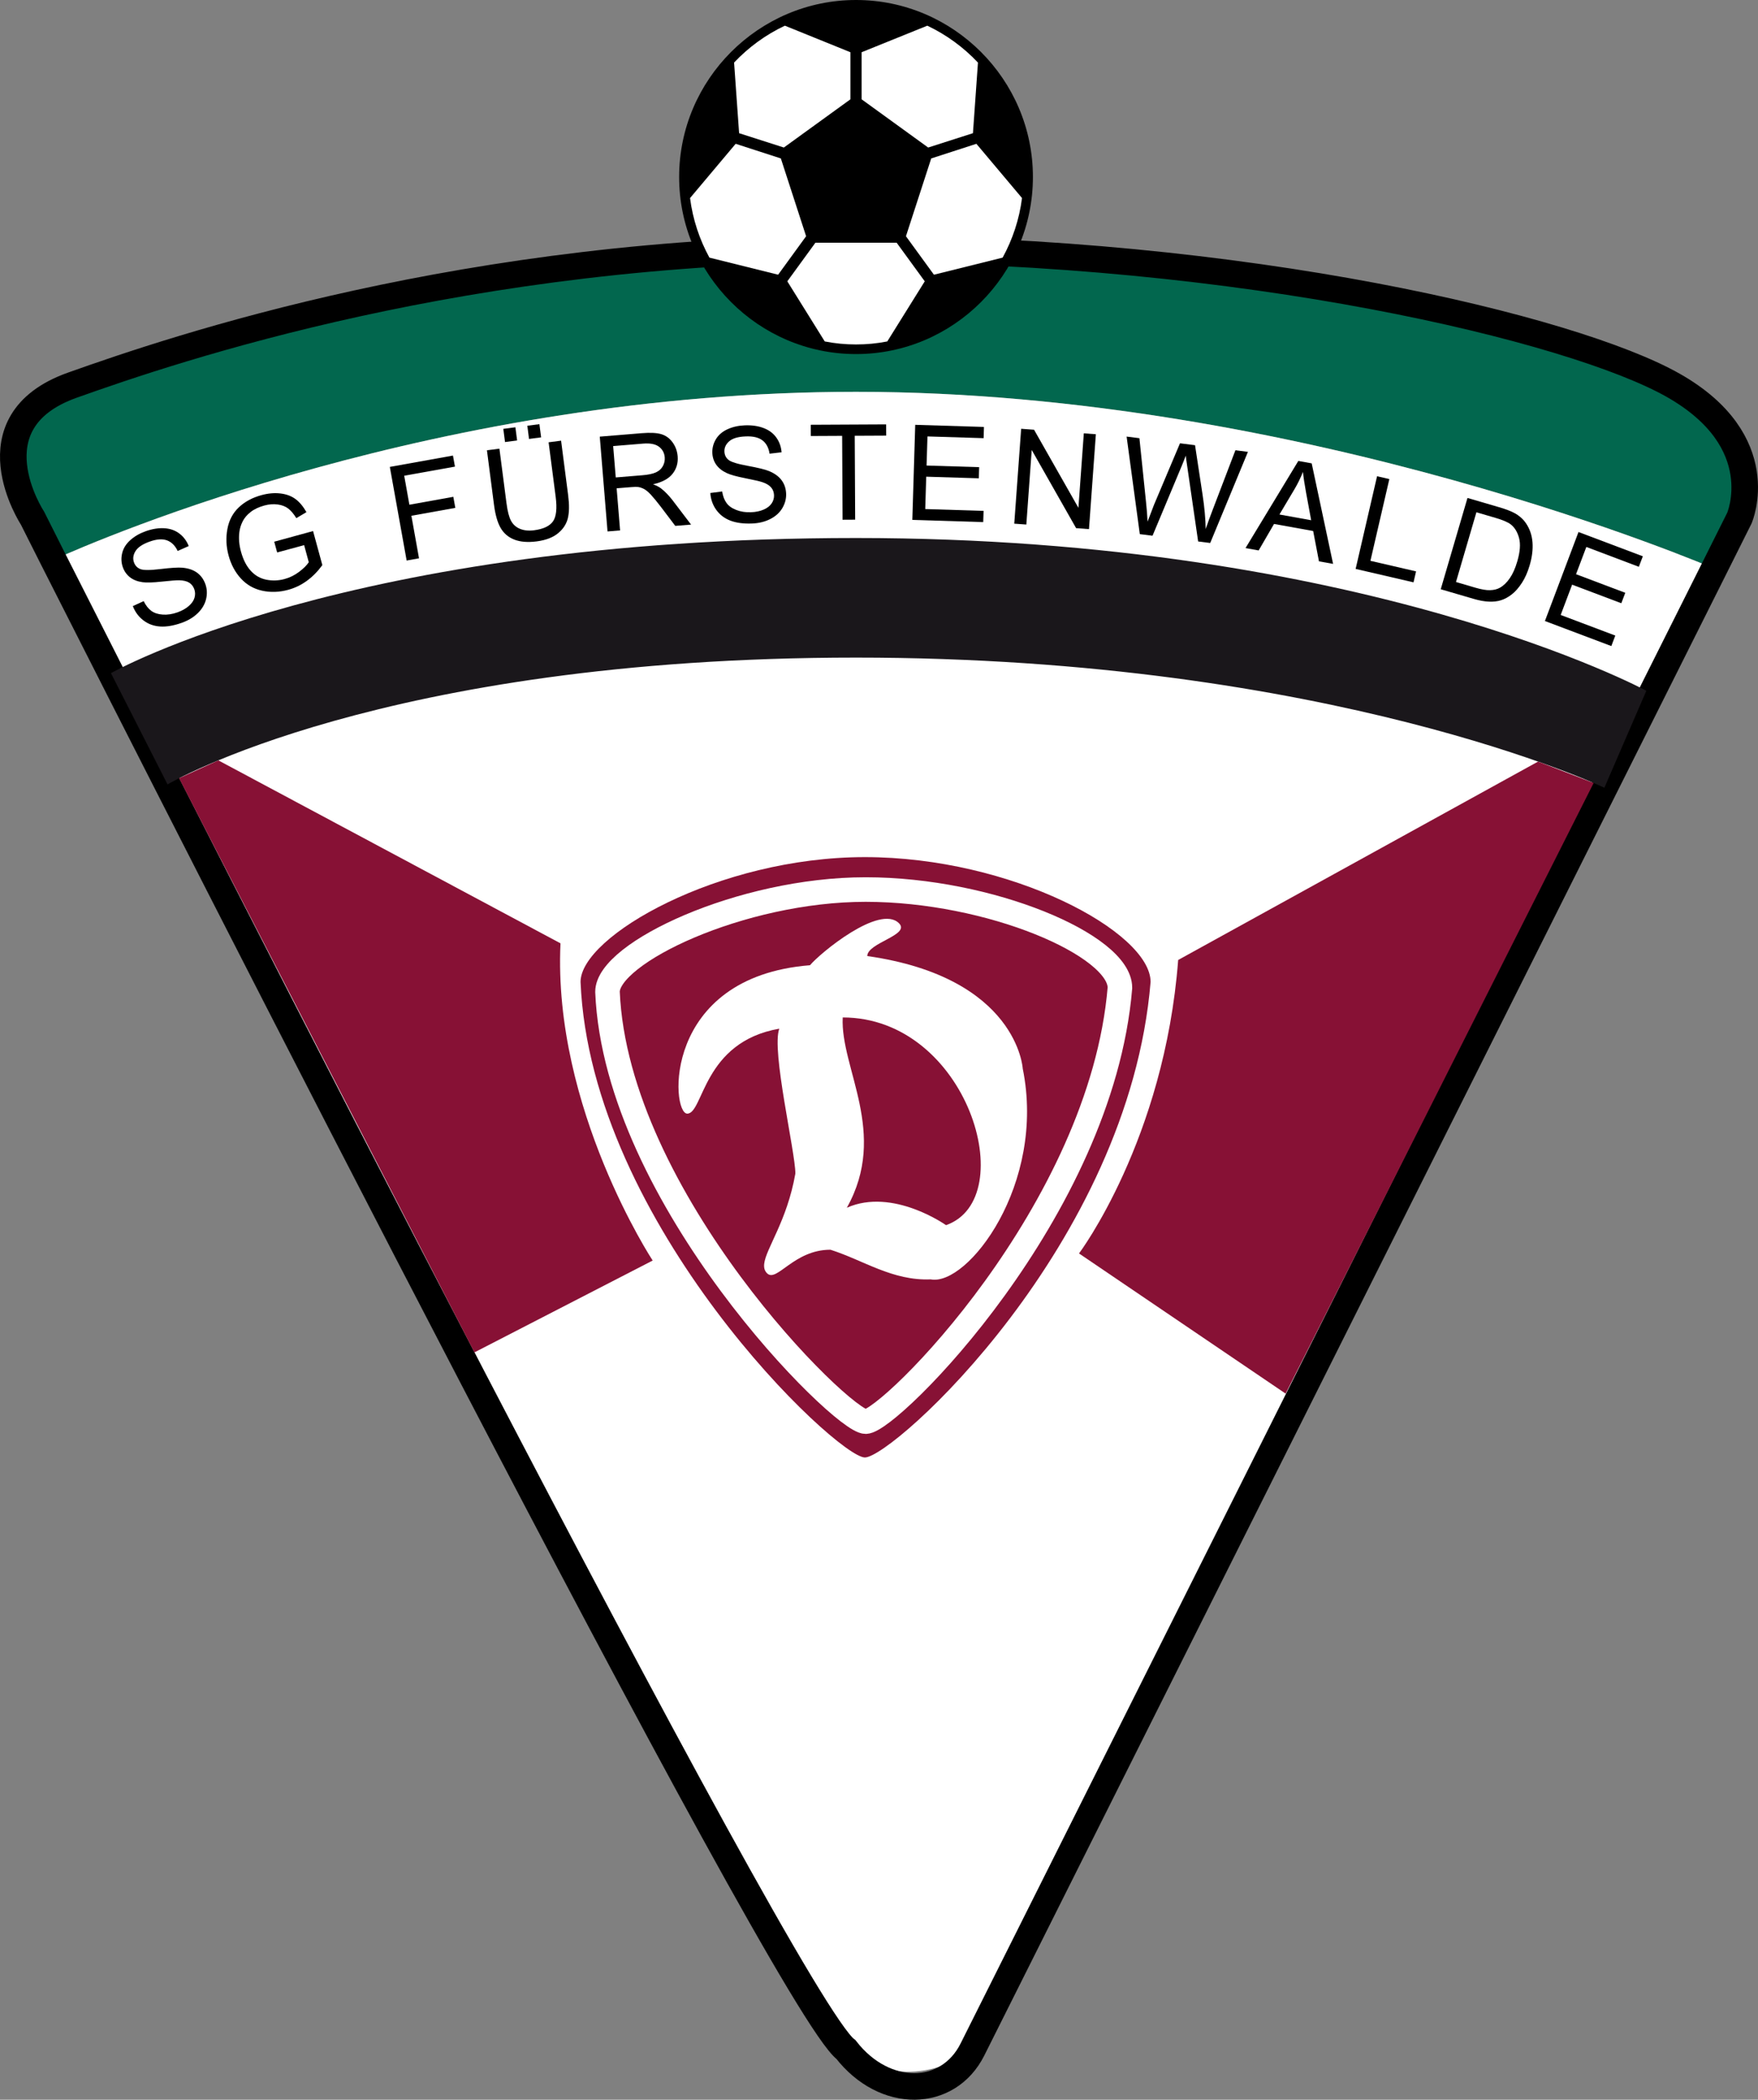 <?xml version="1.0" encoding="utf-8"?>
<!-- Generator: Adobe Illustrator 13.0.0, SVG Export Plug-In . SVG Version: 6.00 Build 14948)  -->
<!DOCTYPE svg PUBLIC "-//W3C//DTD SVG 1.0//EN" "http://www.w3.org/TR/2001/REC-SVG-20010904/DTD/svg10.dtd">
<svg version="1.0" xmlns="http://www.w3.org/2000/svg" xmlns:xlink="http://www.w3.org/1999/xlink" x="0px" y="0px"
	 width="397.034px" height="473.995px" viewBox="0 0 397.034 473.995" enable-background="new 0 0 397.034 473.995"
	 xml:space="preserve">
<rect x="0" y="0" width="397.034" height="473.995" fill="#808080" stroke="none"/>
<g id="Ebene_3">
</g>
<g id="Ebene_4">
	<path d="M38.248,174.536c0,0,84.586-28.336,155.086-28.336s170.801,28.025,170.801,28.025l11.871-23.689
		c0,0-93.422-29.086-182.672-29.086S25.68,153.155,25.68,153.155L38.248,174.536z"/>
	<g id="XMLID_1_">
		<g>
			<path fill="#02674E" d="M377.834,86.95c22.5,12.721,15,30,15,30l-5.701,11.399c0,0-92.52-39.899-193.799-39.899
				c-93.899,0-170.64,33.12-181.26,37.919c-3.062-6.059-4.74-9.419-4.74-9.419s-14.279-21.721,9-30s89.279-30.721,177-30.721
				S355.334,74.229,377.834,86.95z"/>
			<path fill="#FFFFFF" d="M387.133,128.35l-167.52,334.321c0,0-13.559,11.279-28.559,0
				c-13.5-10.078-151.441-281.941-178.98-336.302c10.62-4.799,87.36-37.919,181.26-37.919
				C294.613,88.45,387.133,128.35,387.133,128.35z"/>
		</g>
		<g>
			<path fill="none" stroke="#000000" stroke-width="6" d="M387.133,128.35l5.701-11.399c0,0,7.5-17.279-15-30
				s-96.779-30.721-184.5-30.721s-153.721,22.441-177,30.721s-9,30-9,30s1.679,3.36,4.74,9.419
				c27.539,54.36,165.48,326.224,178.98,336.302c8.78,11.279,23.092,10.916,28.559,0S387.133,128.35,387.133,128.35z"/>
		</g>
	</g>
	<path fill="#1A171B" d="M25.059,151.96c0,0,53.525-30.51,168.275-30.51s178.482,34.482,178.482,34.482l-9.475,21.896
		c0,0-61.758-29.379-169.008-29.379S37.838,177.076,37.838,177.076L25.059,151.96z"/>
	<g>
		<path d="M193.328,0c22.002,0,39.949,17.982,39.949,39.949c0,21.999-17.947,39.981-39.949,39.981
			c-21.999,0-39.949-17.982-39.949-39.981C153.379,17.982,171.329,0,193.328,0z"/>
		<path fill="#FFFFFF" d="M220.867,14.127c-3.24-3.437-7.125-6.287-11.438-8.329l-14.836,5.994v10.629l15.029,10.884l10.113-3.237
			L220.867,14.127z"/>
		<path fill="#FFFFFF" d="M226.439,58.157c2.238-4.084,3.762-8.619,4.377-13.447L220.51,32.464l-10.201,3.305l-5.707,17.561
			l6.322,8.684L226.439,58.157z"/>
		<path fill="#FFFFFF" d="M186.262,77.077c2.303,0.457,4.67,0.68,7.066,0.68s4.764-0.223,7.061-0.68l8.461-13.57l-6.352-8.719
			h-18.34l-6.349,8.719L186.262,77.077z"/>
		<path fill="#FFFFFF" d="M155.843,44.71c0.615,4.828,2.139,9.363,4.374,13.447l15.519,3.855l6.319-8.684l-5.704-17.561
			l-10.207-3.305L155.843,44.71z"/>
		<path fill="#FFFFFF" d="M177.259,5.798c-4.342,2.042-8.229,4.893-11.47,8.329l1.134,15.94l10.107,3.237l15.032-10.884V11.792
			L177.259,5.798z"/>
	</g>
</g>
<g id="Ebene_5">
	<path fill="#871135" d="M49.311,171.647l77.273,41.303c-1.749,37.254,20.818,71.607,20.818,71.607l-40.257,20.736L40.451,175.682
		L49.311,171.647z"/>
	<path fill="#871135" d="M347.359,171.923l-81.275,44.783c-3.105,40.6-22.395,66.252-22.395,66.252l46.664,31.641l69.563-137.845
		L347.359,171.923z"/>
</g>
<g id="Ebene_2">
	<path fill="#871135" d="M131.113,221.666c2.312,54.829,57.899,107.347,64.216,107.347c6.313,0,59.604-48.053,64.526-107.347
		c0-11.238-31.418-28.178-64.526-28.178C162.224,193.488,131.113,211.354,131.113,221.666z"/>
	<path fill="#871135" stroke="#FFFFFF" stroke-width="5.544" d="M137.198,223.904c1.963,46.597,52.937,97.017,58.304,97.017
		c5.373,0,53.238-47.549,57.428-97.942c0-9.557-29.285-22.172-57.428-22.172C167.356,200.807,137.198,215.136,137.198,223.904z"/>
	<path fill="#FFFFFF" d="M203.031,208.418c-4.389-4.38-17.892,6.809-20.098,9.475c-33.498,2.666-31.418,33.501-27.724,33.501
		c3.7,0,3.466-16.175,20.792-19.178c12.943,37.424-7.269,50.701-2.771,55.213c2.197,2.191,6.012-5.314,14.32-5.314
		c7.441,2.355,13.98,7.049,22.641,6.691c8.32,1.617,26.104-21.48,20.789-47.578c0,0-1.148-20.563-35.109-25.409
		C195.871,212.815,205.686,211.084,203.031,208.418z"/>
	<path fill="#871135" d="M190.325,229.682c-0.583,11.435,10.392,26.095,0.926,42.958c10.392-4.617,22.403,3.932,22.403,3.932
		C230.752,270.571,218.512,229.682,190.325,229.682z"/>
	<path fill="#FFFFFF" d="M176.002,232.216c-1.846,4.854,3.627,27.773,3.627,32.713s11.162-7.301,11.162-7.301
		S177.856,227.367,176.002,232.216z"/>
</g>
<g id="Ebene_6">
	<g>
		<path d="M29.998,136.825l2.449-1.122c0.48,0.97,1.055,1.702,1.723,2.194s1.535,0.773,2.596,0.844
			c1.061,0.073,2.168-0.097,3.316-0.507c1.02-0.363,1.869-0.838,2.543-1.421s1.107-1.204,1.301-1.872
			c0.193-0.665,0.176-1.31-0.047-1.937c-0.229-0.633-0.609-1.122-1.143-1.462c-0.539-0.343-1.289-0.524-2.25-0.548
			c-0.621-0.015-1.934,0.082-3.955,0.302c-2.01,0.217-3.463,0.258-4.354,0.129c-1.143-0.158-2.086-0.53-2.83-1.113
			c-0.738-0.58-1.277-1.336-1.605-2.259c-0.363-1.022-0.416-2.08-0.152-3.173c0.258-1.096,0.867-2.071,1.816-2.93
			c0.943-0.855,2.104-1.529,3.463-2.016c1.5-0.533,2.906-0.765,4.225-0.688c1.318,0.073,2.455,0.472,3.404,1.187
			c0.949,0.721,1.658,1.664,2.127,2.836l-2.496,1.107c-0.592-1.23-1.406-2.027-2.438-2.399c-1.025-0.369-2.314-0.275-3.867,0.278
			c-1.623,0.577-2.695,1.298-3.223,2.156c-0.527,0.855-0.645,1.702-0.346,2.54c0.258,0.727,0.738,1.23,1.424,1.512
			c0.686,0.284,2.203,0.287,4.553,0c2.35-0.284,3.996-0.384,4.934-0.308c1.371,0.123,2.484,0.498,3.346,1.134
			c0.861,0.633,1.482,1.488,1.869,2.575c0.387,1.075,0.439,2.2,0.164,3.372c-0.281,1.172-0.902,2.229-1.863,3.17
			c-0.967,0.94-2.174,1.67-3.615,2.183c-1.834,0.653-3.463,0.938-4.893,0.844c-1.424-0.091-2.678-0.548-3.762-1.368
			C31.322,139.245,30.52,138.164,29.998,136.825z"/>
		<path d="M62.594,124.714l-0.662-2.429l8.771-2.402l2.098,7.688c-1.061,1.441-2.227,2.628-3.516,3.557
			c-1.283,0.932-2.678,1.603-4.189,2.016c-2.033,0.551-4.002,0.618-5.906,0.199c-1.893-0.419-3.492-1.336-4.793-2.757
			c-1.295-1.418-2.221-3.144-2.771-5.177c-0.551-2.019-0.639-4.017-0.27-5.994c0.363-1.975,1.225-3.604,2.578-4.884
			s3.059-2.197,5.121-2.76c1.5-0.41,2.918-0.536,4.266-0.378c1.342,0.155,2.473,0.574,3.398,1.254
			c0.926,0.683,1.752,1.67,2.49,2.965l-2.285,1.354c-0.604-0.973-1.213-1.696-1.84-2.174s-1.412-0.782-2.373-0.911
			c-0.955-0.129-1.957-0.053-3,0.231c-1.254,0.343-2.291,0.826-3.094,1.459c-0.814,0.63-1.412,1.333-1.805,2.106
			c-0.393,0.776-0.645,1.576-0.75,2.408c-0.182,1.424-0.064,2.883,0.346,4.383c0.498,1.849,1.242,3.305,2.215,4.374
			c0.973,1.072,2.15,1.743,3.527,2.019c1.377,0.272,2.754,0.22,4.119-0.152c1.184-0.319,2.285-0.867,3.293-1.629
			c1.008-0.765,1.729-1.485,2.174-2.162l-1.049-3.858L62.594,124.714z"/>
		<path d="M91.838,126.536l-3.797-21.135l14.256-2.561l0.451,2.496l-11.461,2.054l1.172,6.548l9.92-1.784l0.451,2.496l-9.92,1.781
			l1.723,9.604L91.838,126.536z"/>
		<path d="M123.9,99.844l2.818-0.366l1.594,12.302c0.275,2.145,0.258,3.873-0.064,5.194c-0.322,1.324-1.061,2.461-2.227,3.413
			c-1.16,0.952-2.766,1.564-4.816,1.828c-1.998,0.258-3.674,0.126-5.027-0.396c-1.359-0.524-2.396-1.403-3.111-2.634
			c-0.709-1.233-1.207-2.979-1.5-5.235l-1.594-12.302l2.818-0.366l1.594,12.29c0.234,1.849,0.586,3.19,1.043,4.02
			c0.457,0.835,1.137,1.433,2.033,1.799c0.902,0.366,1.957,0.472,3.164,0.313c2.074-0.27,3.486-0.929,4.248-1.983
			c0.756-1.052,0.967-2.918,0.621-5.59L123.9,99.844z M114.057,99.788l-0.387-2.979l2.73-0.352l0.387,2.977L114.057,99.788z
			 M119.477,99.088l-0.381-2.979l2.725-0.354l0.387,2.977L119.477,99.088z"/>
		<path d="M137.207,119.971l-1.752-21.404l9.492-0.779c1.904-0.155,3.375-0.082,4.395,0.22c1.025,0.305,1.875,0.92,2.549,1.843
			c0.674,0.926,1.055,1.978,1.154,3.155c0.123,1.518-0.264,2.833-1.16,3.958c-0.896,1.122-2.361,1.907-4.395,2.358
			c0.779,0.299,1.383,0.606,1.793,0.926c0.891,0.691,1.752,1.576,2.59,2.654l4.201,5.522l-3.568,0.29l-3.193-4.219
			c-0.938-1.219-1.693-2.147-2.285-2.786c-0.592-0.636-1.113-1.072-1.559-1.313c-0.445-0.234-0.891-0.39-1.336-0.46
			c-0.328-0.044-0.855-0.035-1.582,0.026l-3.287,0.267l0.779,9.507L137.207,119.971z M139.064,107.777l6.082-0.498
			c1.295-0.108,2.297-0.322,3.006-0.65s1.225-0.8,1.559-1.421c0.334-0.618,0.469-1.274,0.416-1.966
			c-0.088-1.011-0.521-1.813-1.313-2.405c-0.785-0.592-1.975-0.823-3.563-0.694l-6.773,0.557L139.064,107.777z"/>
		<path d="M160.422,111.29l2.672-0.346c0.17,1.069,0.498,1.937,0.99,2.604c0.486,0.674,1.23,1.201,2.227,1.582
			c0.99,0.384,2.098,0.554,3.316,0.504c1.084-0.044,2.033-0.243,2.854-0.601c0.814-0.354,1.412-0.823,1.793-1.4
			c0.387-0.574,0.563-1.195,0.533-1.86c-0.023-0.674-0.246-1.254-0.656-1.74s-1.072-0.885-1.98-1.189
			c-0.592-0.199-1.875-0.495-3.867-0.891c-1.992-0.393-3.387-0.782-4.195-1.169c-1.049-0.498-1.834-1.131-2.373-1.904
			c-0.533-0.773-0.82-1.655-0.861-2.64c-0.041-1.081,0.223-2.106,0.797-3.073c0.58-0.97,1.447-1.72,2.607-2.256
			s2.461-0.832,3.908-0.891c1.588-0.064,3,0.135,4.236,0.598s2.203,1.175,2.895,2.147c0.697,0.967,1.096,2.08,1.195,3.337
			l-2.713,0.316c-0.205-1.351-0.744-2.355-1.617-3.015c-0.867-0.659-2.127-0.955-3.779-0.885c-1.717,0.067-2.959,0.434-3.715,1.096
			s-1.119,1.436-1.084,2.323c0.029,0.771,0.334,1.395,0.908,1.869c0.568,0.478,2.016,0.926,4.348,1.354
			c2.326,0.428,3.932,0.82,4.805,1.175c1.271,0.527,2.221,1.216,2.854,2.077c0.633,0.855,0.973,1.86,1.02,3.015
			c0.047,1.14-0.24,2.232-0.85,3.267c-0.615,1.037-1.523,1.86-2.725,2.473s-2.566,0.949-4.102,1.008
			c-1.939,0.079-3.58-0.138-4.916-0.647c-1.33-0.516-2.396-1.324-3.188-2.429C160.967,113.991,160.516,112.72,160.422,111.29z"/>
		<path d="M190.293,117.328l-0.1-18.938l-7.072,0.035l-0.012-2.537l17.021-0.085l0.012,2.537l-7.107,0.035l0.1,18.938
			L190.293,117.328z"/>
		<path d="M206.043,117.363l0.656-21.463l15.521,0.48l-0.076,2.531l-12.68-0.39l-0.205,6.571l11.877,0.366l-0.076,2.517
			l-11.877-0.366l-0.223,7.307l13.178,0.41l-0.082,2.534L206.043,117.363z"/>
		<path d="M229.064,118.213l1.559-21.419l2.912,0.214l10.02,17.631l1.219-16.813l2.719,0.196l-1.553,21.419l-2.906-0.214
			l-10.025-17.646l-1.219,16.831L229.064,118.213z"/>
		<path d="M257.418,120.574l-2.977-22.017l2.889,0.363l1.488,14.376c0.164,1.506,0.281,2.994,0.352,4.471
			c0.832-2.209,1.318-3.48,1.459-3.817l5.865-13.878l3.398,0.428l1.699,11.168c0.422,2.769,0.662,5.353,0.709,7.749
			c0.439-1.31,0.99-2.813,1.641-4.5l5.068-13.271l2.83,0.357l-8.52,20.572l-2.725-0.343l-2.443-16.802
			c-0.211-1.406-0.334-2.265-0.352-2.584c-0.352,0.949-0.662,1.758-0.949,2.423l-6.557,15.668L257.418,120.574z"/>
		<path d="M281.295,123.724l11.924-19.67l3.018,0.545l4.834,22.693l-3.188-0.574l-1.313-6.847l-8.836-1.594l-3.475,5.979
			L281.295,123.724z M288.953,116.145l7.166,1.295l-1.154-6.252c-0.346-1.901-0.58-3.448-0.703-4.652
			c-0.516,1.304-1.137,2.584-1.869,3.829L288.953,116.145z"/>
		<path d="M306.162,128.429l4.84-20.921l2.771,0.642l-4.271,18.451l10.307,2.385l-0.574,2.473L306.162,128.429z"/>
		<path d="M325.381,133.017l6.041-20.607l7.102,2.077c1.6,0.469,2.789,0.926,3.58,1.371c1.102,0.618,1.963,1.403,2.59,2.361
			c0.82,1.236,1.289,2.648,1.412,4.233c0.117,1.588-0.094,3.299-0.633,5.136c-0.457,1.564-1.043,2.897-1.764,3.999
			c-0.721,1.104-1.482,1.969-2.285,2.593s-1.611,1.066-2.426,1.318c-0.809,0.258-1.734,0.36-2.76,0.313
			c-1.031-0.044-2.168-0.252-3.416-0.618L325.381,133.017z M328.826,131.382l4.4,1.292c1.359,0.396,2.461,0.583,3.311,0.554
			c0.844-0.026,1.564-0.202,2.156-0.524c0.838-0.46,1.6-1.181,2.279-2.168c0.68-0.984,1.248-2.256,1.699-3.812
			c0.633-2.156,0.762-3.914,0.398-5.279c-0.369-1.365-1.002-2.391-1.898-3.082c-0.65-0.495-1.787-0.979-3.404-1.453l-4.33-1.269
			L328.826,131.382z"/>
		<path d="M348.912,140.191l7.582-20.092l14.531,5.481l-0.902,2.37l-11.859-4.479l-2.326,6.152l11.121,4.198l-0.896,2.355
			l-11.109-4.192l-2.584,6.838l12.334,4.655l-0.896,2.367L348.912,140.191z"/>
	</g>
</g>
</svg>

